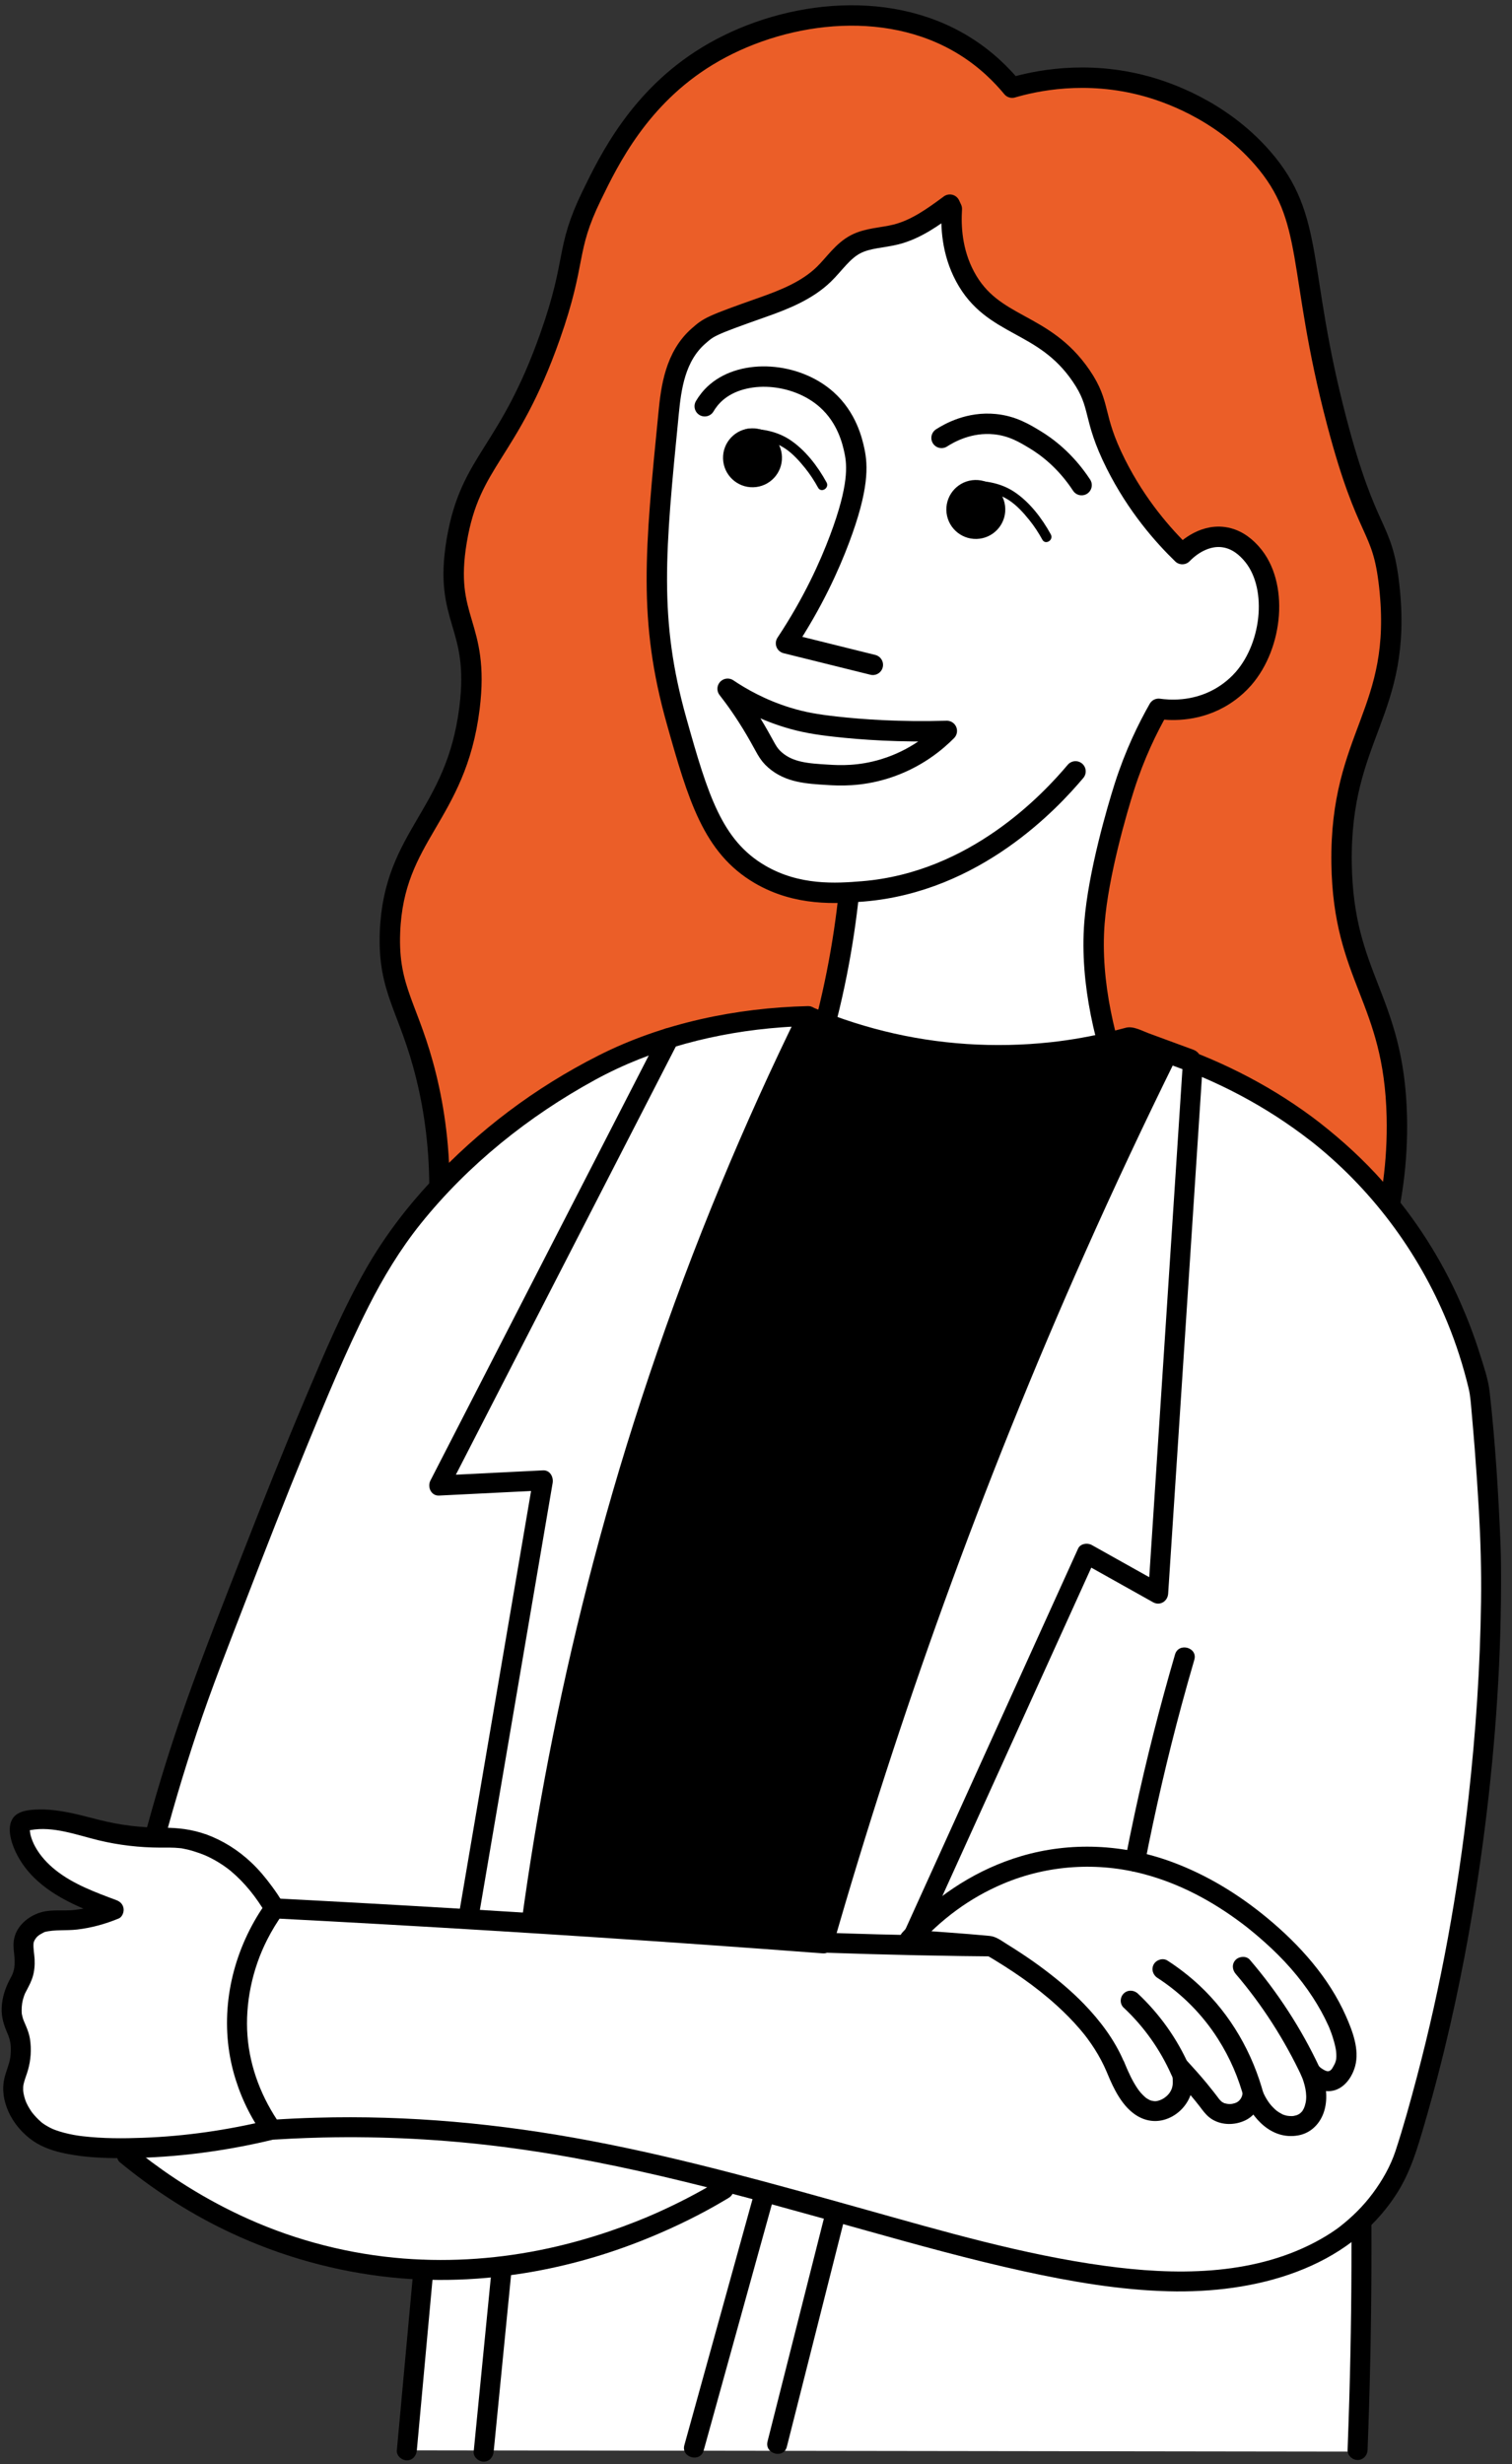<?xml version="1.0" encoding="UTF-8"?> <svg xmlns="http://www.w3.org/2000/svg" width="221" height="360" viewBox="0 0 221 360" fill="none"><rect x="0" y="0" width="221" height="360" fill="#333333" stroke="none"/><g clip-path="url(#clip0_261_523)"><g clip-path="url(#clip1_261_523)"><path d="M197.041 194.301C200.383 187.378 204.474 176.483 204.166 163.163C203.769 145.815 196.337 142.924 196.092 126.149C195.814 107.286 205.103 104.088 203.061 85.641C202.043 76.43 199.893 78.745 195.381 61.571C189.498 39.173 192.293 31.989 184.533 23.077C178.259 15.871 170.121 13.32 167.539 12.607C158.662 10.169 151.194 11.859 147.942 12.808C146.529 11.101 144.241 8.702 140.903 6.649C129.345 -0.473 113.845 1.82 103.378 8.196C93.465 14.237 89.034 23.343 86.496 28.556C82.552 36.657 84.389 37.837 80.406 49.119C74.304 66.411 68.761 67.135 66.762 78.961C64.758 90.812 70.171 90.971 68.626 103.427C66.663 119.249 57.554 121.942 57.002 136.194C56.67 144.762 59.829 147.185 62.318 157.368C64.604 166.719 65.859 180.723 60.128 199.823C105.767 197.982 151.401 196.141 197.041 194.301Z" fill="#EB5E28" stroke="black" stroke-width="2.981" stroke-linecap="round" stroke-linejoin="round"></path><path d="M124.073 130.564C123.326 137.644 121.836 146.193 118.901 155.599C116.561 163.098 113.795 169.576 111.101 174.969C112.848 177.168 121.601 187.721 136.672 189.345C157.22 191.559 170.391 175.112 171.18 174.089C169.437 171.155 158.593 152.51 159.971 134.827C160.53 127.654 163.317 118.169 164.339 114.967C165.858 110.199 167.743 106.365 169.345 103.55C170.809 103.753 174.494 104.062 178.217 101.991C178.897 101.614 180.385 100.708 181.757 99.134C186.077 94.174 186.887 85.292 182.885 80.83C182.348 80.232 181.001 78.771 178.863 78.474C175.651 78.031 173.181 80.558 172.812 80.948C170.045 78.261 166.188 73.936 163.098 67.786C159.551 60.729 161.045 59.303 158.001 54.868C152.482 46.815 145.107 47.949 141.066 40.414C139.089 36.733 138.972 32.959 139.124 30.518L138.835 29.899C136.408 31.691 133.895 33.524 130.934 34.261C128.978 34.752 126.853 34.751 125.069 35.679C123.146 36.68 121.948 38.589 120.403 40.085C117.967 42.441 114.686 43.755 111.454 44.893C103.732 47.612 103.61 47.781 102.123 49.07C98.669 52.077 98.09 56.707 97.735 60.305C95.739 80.48 94.738 90.568 98.893 105.339C102.036 116.515 104.171 123.692 111.065 127.726C116.545 130.937 122.268 130.54 126.145 130.22C142.536 128.872 153.521 117.055 157.202 112.69" fill="white"></path><path d="M124.073 130.564C123.326 137.644 121.836 146.193 118.901 155.599C116.561 163.098 113.795 169.576 111.101 174.969C112.848 177.168 121.601 187.721 136.672 189.345C157.22 191.559 170.391 175.112 171.18 174.089C169.437 171.155 158.593 152.51 159.971 134.827C160.53 127.654 163.317 118.169 164.339 114.967C165.858 110.199 167.743 106.365 169.345 103.55C170.809 103.753 174.494 104.062 178.217 101.991C178.897 101.614 180.385 100.708 181.757 99.134C186.077 94.174 186.887 85.292 182.885 80.83C182.348 80.232 181.001 78.771 178.863 78.474C175.651 78.031 173.181 80.558 172.812 80.948C170.045 78.261 166.188 73.936 163.098 67.786C159.551 60.729 161.045 59.303 158.001 54.868C152.482 46.815 145.107 47.949 141.066 40.414C139.089 36.733 138.972 32.959 139.124 30.518L138.835 29.899C136.408 31.691 133.895 33.524 130.934 34.261C128.978 34.752 126.853 34.751 125.069 35.679C123.146 36.68 121.948 38.589 120.403 40.085C117.967 42.441 114.686 43.755 111.454 44.893C103.732 47.612 103.61 47.781 102.123 49.07C98.669 52.077 98.09 56.707 97.735 60.305C95.739 80.48 94.738 90.568 98.893 105.339C102.036 116.515 104.171 123.692 111.065 127.726C116.545 130.937 122.268 130.54 126.145 130.22C142.536 128.872 153.521 117.055 157.202 112.69" stroke="black" stroke-width="2.981" stroke-linecap="round" stroke-linejoin="round"></path><path d="M103.005 59.35C103.34 58.782 103.878 58.018 104.71 57.305C108.707 53.871 116.297 54.365 120.801 58.352C123.811 61.018 124.601 64.502 124.896 65.904C125.332 67.974 125.569 71.162 122.711 78.752C121.264 82.598 118.871 87.973 114.886 93.979C119.116 95.027 123.346 96.079 127.577 97.126" stroke="black" stroke-width="2.981" stroke-linecap="round" stroke-linejoin="round"></path><path d="M110.105 71.183C112.483 71.118 114.358 69.138 114.294 66.761C114.229 64.383 112.249 62.508 109.872 62.573C107.494 62.637 105.618 64.617 105.683 66.994C105.747 69.372 107.727 71.247 110.105 71.183Z" fill="black"></path><path d="M142.747 78.734C145.125 78.669 147 76.689 146.935 74.312C146.871 71.934 144.891 70.059 142.513 70.124C140.135 70.188 138.26 72.168 138.324 74.546C138.389 76.923 140.369 78.798 142.747 78.734Z" fill="black"></path><path d="M106.357 100.624C108.294 101.928 111.233 103.628 115.088 104.812C117.398 105.522 119.391 105.848 122.069 106.149C125.947 106.585 131.462 106.979 138.392 106.781C136.915 108.276 133.884 110.915 129.244 112.334C125.608 113.445 122.647 113.297 121.024 113.195C117.975 113.01 115.393 112.851 113.297 111.041C112.147 110.046 111.97 109.263 110.445 106.669C108.859 103.96 107.355 101.91 106.352 100.624H106.357Z" stroke="black" stroke-width="2.981" stroke-linecap="round" stroke-linejoin="round"></path><path d="M137.619 63.974C138.766 63.238 141.683 61.588 145.433 61.968C147.984 62.224 149.749 63.3 151.296 64.235C152.933 65.227 155.686 67.214 158.09 70.873" stroke="black" stroke-width="2.981" stroke-linecap="round" stroke-linejoin="round"></path><path d="M109.301 64.105C111.206 64.063 113.108 64.444 114.717 65.499C115.851 66.242 116.829 67.334 117.674 68.38C118.394 69.275 119.023 70.24 119.575 71.246C120.026 72.07 121.264 71.298 120.814 70.478C119.52 68.112 117.694 65.72 115.422 64.226C113.61 63.04 111.405 62.604 109.266 62.652C108.328 62.677 108.368 64.13 109.306 64.109L109.301 64.105Z" fill="black"></path><path d="M142.079 71.701C143.985 71.659 145.887 72.04 147.496 73.095C148.63 73.838 149.607 74.93 150.453 75.977C151.173 76.871 151.802 77.836 152.354 78.842C152.805 79.667 154.044 78.894 153.593 78.075C152.299 75.708 150.473 73.316 148.2 71.822C146.388 70.636 144.183 70.2 142.045 70.248C141.107 70.273 141.146 71.726 142.084 71.706L142.079 71.701Z" fill="black"></path></g></g><g clip-path="url(#clip2_261_523)"><g clip-path="url(#clip3_261_523)"><path d="M217.021 214.854C216.734 210.534 216.334 206.302 215.828 202.157C214.211 195.373 208.946 177.826 191.362 164.428C183.535 158.462 175.61 155.111 169.662 153.182C168.4 152.744 167.144 152.301 165.883 151.862C164.465 153.138 153.209 162.942 137.749 160.225C126.273 158.208 119.624 150.548 117.856 148.361C110.749 148.575 100.803 149.851 90.082 154.561C90.082 154.561 72.937 162.192 60.141 178.137C59.766 178.605 59.464 178.999 59.235 179.301C55.894 183.694 52.986 188.647 48.446 199.045C42.158 213.451 36.552 228.091 30.95 242.726C28.671 248.673 27.682 251.702 26.635 254.907C24.954 260.049 23.542 264.914 22.358 269.42C21.257 269.395 19.903 269.308 18.12 269.079C13.547 268.489 9.075 266.381 4.521 267.101C4.131 267.165 3.722 267.262 3.454 267.531C3.084 267.895 3.104 268.46 3.191 268.952C3.713 271.865 5.856 274.363 8.442 276.117C11.029 277.865 14.049 278.97 17.039 280.052C14.36 281.211 11.389 281.79 8.432 281.726C8.213 281.726 7.463 281.687 6.596 281.995C6.508 282.024 5.125 282.531 4.37 283.661C3.562 284.878 4.029 286.003 4.097 287.596C4.229 290.8 2.534 290.999 2.3 294.195C2.066 297.404 3.761 297.413 3.683 300.92C3.615 304.027 2.271 304.748 2.714 307.266C3.133 309.623 4.701 311.206 5.203 311.708C6.995 313.524 10.069 314.947 18.559 314.854C24.277 319.588 34.165 326.391 47.979 329.664C52.786 330.804 57.453 331.364 61.909 331.495C61.091 340.32 60.278 349.145 59.459 357.97C105.874 358.033 152.288 358.092 198.707 358.155V349.233C198.931 341.046 199.024 332.859 198.98 324.672L198.707 341.012C198.8 335.567 198.892 330.117 198.98 324.672C210.958 294.204 219.808 256.83 217.016 214.854H217.021Z" fill="white"></path><path d="M99.356 191.136C105.094 175.556 111.402 161.442 117.792 148.823C122.415 150.957 128.956 153.353 137.071 154.414C149.658 156.065 159.944 153.723 165.882 151.862L169.662 153.182L120.768 283.777C106.409 282.783 92.055 281.795 77.7 280.801C80.842 255.189 87.086 224.458 99.356 191.131V191.136Z" fill="black"></path><path d="M79.108 281.196C80.19 273.32 81.48 265.475 82.99 257.673C84.632 249.16 86.527 240.695 88.675 232.294C90.993 223.231 93.604 214.245 96.502 205.352C99.566 195.962 102.951 186.68 106.649 177.528C110.111 168.957 113.867 160.497 117.881 152.169C118.363 151.171 118.849 150.172 119.336 149.179C119.824 148.185 119.249 146.953 118.075 146.983C107.627 147.236 96.862 149.452 87.496 154.19C78.129 158.929 69.956 165.119 63.01 172.571C59.377 176.467 56.137 180.733 53.493 185.365C50.059 191.379 47.36 197.803 44.667 204.173C41.471 211.727 38.427 219.344 35.451 226.986C32.655 234.164 29.796 241.338 27.224 248.599C22.952 260.668 19.582 273.072 17.161 285.638C16.927 286.855 16.698 288.078 16.484 289.3C16.27 290.523 17.137 291.267 18.281 291.097C33.858 288.783 49.435 286.471 65.012 284.162C69.371 283.514 73.726 282.866 78.085 282.223C78.865 282.107 79.298 281.123 79.108 280.426C78.879 279.589 78.095 279.291 77.311 279.404C61.734 281.717 46.157 284.031 30.58 286.338C26.221 286.986 21.866 287.635 17.507 288.278L19.304 290.075C21.54 277.499 24.769 265.138 28.797 253.022C30.921 246.627 33.41 240.364 35.831 234.077C38.748 226.503 41.7 218.94 44.788 211.43C47.628 204.519 50.477 197.574 53.848 190.897C56.011 186.621 58.48 182.53 61.481 178.785C68.412 170.155 77.282 163.049 86.98 157.755C95.299 153.212 104.783 150.781 114.207 150.085C115.499 149.987 116.789 149.929 118.08 149.895L116.819 147.698C112.732 156.012 108.913 164.457 105.362 173.014C101.563 182.165 98.08 191.443 94.924 200.833C91.768 210.222 89.171 218.916 86.746 228.086C84.505 236.555 82.523 245.093 80.799 253.684C79.211 261.608 77.837 269.57 76.688 277.572C76.551 278.517 76.42 279.467 76.288 280.416C76.181 281.196 76.478 281.985 77.311 282.214C77.993 282.399 79.001 281.98 79.108 281.191V281.196Z" fill="black"></path><path d="M96.487 150.961C92.113 159.475 87.739 167.983 83.365 176.496C78.991 185.009 74.656 193.444 70.302 201.914C67.837 206.706 65.377 211.498 62.913 216.291C62.435 217.221 63.005 218.545 64.174 218.487C69.235 218.234 74.3 217.981 79.361 217.732L77.954 215.881C75.08 232.732 72.206 249.588 69.332 266.439C68.524 271.183 67.715 275.927 66.907 280.665C66.775 281.445 67.111 282.238 67.93 282.462C68.631 282.657 69.595 282.223 69.727 281.44C72.601 264.589 75.474 247.733 78.348 230.882C79.157 226.138 79.965 221.394 80.774 216.656C80.925 215.774 80.394 214.756 79.366 214.805C74.305 215.058 69.24 215.312 64.179 215.56L65.441 217.756C69.815 209.243 74.189 200.735 78.563 192.222C82.917 183.748 87.272 175.274 91.626 166.804C94.091 162.012 96.551 157.22 99.015 152.427C99.872 150.757 97.354 149.276 96.492 150.952L96.487 150.961Z" fill="black"></path><path d="M29.745 269.398C25.18 267.745 24.766 269.026 17.845 268.058C13.274 267.418 8.831 265.26 4.269 265.935C3.878 265.994 3.463 266.082 3.192 266.347C2.823 266.708 2.832 267.273 2.914 267.765C3.398 270.684 5.513 273.206 8.08 274.988C10.647 276.765 13.659 277.904 16.633 279.023C13.941 280.152 10.964 280.694 8.008 280.597C7.789 280.595 7.039 280.553 6.169 280.85C6.081 280.878 4.692 281.37 3.929 282.491C3.102 283.699 3.562 284.829 3.608 286.423C3.704 289.624 2.012 289.81 1.738 293.001C1.468 296.209 3.158 296.237 3.041 299.743C2.939 302.849 1.587 303.555 2.007 306.077C2.399 308.438 3.95 310.039 4.441 310.546C6.334 312.496 9.678 314.018 19.472 313.815C24.354 313.714 31.355 313.173 39.712 311.137C39.117 307.643 38.673 303.776 38.505 299.585C38.194 291.604 38.983 284.569 40.109 278.792C36.59 272.825 32.661 270.463 29.736 269.403L29.745 269.398Z" fill="white"></path><path d="M30.146 267.994C28.059 267.246 26.016 267.009 23.814 267.009C20.638 267.013 17.54 266.643 14.46 265.858C12.575 265.379 10.701 264.857 8.77 264.568C7.749 264.415 6.722 264.316 5.689 264.344C4.734 264.372 3.677 264.424 2.805 264.848C0.851 265.804 1.359 268.275 2.004 269.899C2.648 271.523 3.712 273.069 5.004 274.33C8.102 277.36 12.245 278.921 16.227 280.416L15.906 277.743C14.326 278.398 12.601 278.832 10.899 279.023C9.29 279.205 7.574 278.908 6.005 279.363C4.861 279.691 3.758 280.38 3.002 281.297C2.42 282.012 2.084 282.806 1.992 283.721C1.92 284.48 2.067 285.236 2.117 285.992C2.159 286.631 2.142 287.317 2.03 287.764C1.994 287.905 1.953 288.041 1.908 288.177C1.898 288.206 1.733 288.623 1.863 288.327C1.747 288.604 1.598 288.865 1.459 289.127C0.748 290.473 0.304 291.827 0.243 293.36C0.194 294.714 0.571 295.862 1.098 297.081C1.146 297.188 1.193 297.296 1.236 297.404C1.103 297.076 1.255 297.467 1.269 297.512C1.358 297.771 1.433 298.035 1.489 298.308C1.554 298.62 1.558 298.703 1.573 299.098C1.587 299.576 1.572 300.067 1.508 300.543C1.37 301.574 0.846 302.65 0.62 303.719C0.271 305.341 0.555 306.952 1.22 308.455C1.981 310.178 3.308 311.722 4.865 312.787C6.262 313.741 7.946 314.282 9.589 314.616C12.515 315.209 15.534 315.31 18.51 315.28C25.769 315.21 33.023 314.248 40.071 312.539C40.887 312.338 41.242 311.519 41.114 310.753C39.939 303.784 39.614 296.68 40.121 289.629C40.34 286.586 40.709 283.581 41.244 280.591C41.41 279.649 41.747 278.741 41.25 277.849C40.825 277.08 40.307 276.344 39.789 275.637C38.863 274.37 37.863 273.16 36.715 272.081C34.802 270.282 32.596 268.884 30.131 267.98C29.389 267.709 28.53 268.259 28.323 268.983C28.09 269.788 28.578 270.52 29.326 270.791C29.515 270.861 29.699 270.932 29.883 271.007C29.971 271.042 30.058 271.076 30.145 271.117C29.811 270.977 30.179 271.132 30.228 271.157C30.606 271.331 30.974 271.515 31.337 271.72C31.773 271.962 32.203 272.226 32.619 272.508C33.035 272.791 33.465 273.111 33.711 273.319C35.791 275.056 37.453 277.179 38.835 279.502L38.701 278.376C37.058 286.862 36.557 295.551 37.339 304.165C37.56 306.623 37.883 309.071 38.29 311.501L39.333 309.716C33.296 311.178 27.134 312.079 20.921 312.307C17.987 312.415 15.025 312.426 12.101 312.082C11.999 312.072 11.897 312.056 11.8 312.045C11.785 312.045 11.299 311.976 11.605 312.023C11.333 311.981 11.06 311.94 10.788 311.888C10.302 311.799 9.816 311.692 9.335 311.564C8.923 311.453 8.51 311.331 8.107 311.181C7.957 311.125 7.807 311.061 7.656 311.006C7.346 310.89 7.957 311.155 7.666 311.006C7.559 310.951 7.453 310.905 7.346 310.851C7.08 310.716 6.813 310.568 6.562 310.404C6.436 310.32 6.311 310.235 6.185 310.147C6.127 310.107 6.069 310.057 6.011 310.013C6.402 310.285 6.112 310.097 6.026 310.018C5.538 309.589 5.09 309.121 4.687 308.611C4.874 308.847 4.581 308.463 4.577 308.453C4.49 308.326 4.404 308.194 4.323 308.061C4.146 307.771 3.979 307.473 3.841 307.159C3.608 306.636 3.407 305.829 3.388 305.396C3.38 305.245 3.381 305.094 3.388 304.943C3.388 304.913 3.437 304.446 3.39 304.777C3.421 304.563 3.477 304.345 3.533 304.136C3.691 303.568 3.916 303.015 4.078 302.448C4.509 300.966 4.619 299.379 4.378 297.857C4.277 297.228 4.074 296.647 3.832 296.059C3.756 295.878 3.681 295.697 3.6 295.516C3.552 295.408 3.505 295.306 3.462 295.198C3.614 295.546 3.415 295.066 3.391 295.002C3.311 294.758 3.246 294.513 3.2 294.26C3.122 293.835 3.192 294.537 3.177 294.064C3.179 293.958 3.165 293.845 3.166 293.738C3.155 292.998 3.255 292.336 3.497 291.638C3.542 291.502 3.597 291.362 3.652 291.225C3.627 291.284 3.547 291.448 3.672 291.196C3.787 290.964 3.911 290.732 4.03 290.505C4.314 289.967 4.583 289.419 4.765 288.837C5.028 287.997 5.101 287.087 5.057 286.21C5.017 285.444 4.84 284.669 4.902 283.899C4.931 283.569 5.258 283.051 5.592 282.791C5.838 282.6 6.127 282.442 6.406 282.305C6.47 282.271 6.592 282.189 6.665 282.185C6.392 282.202 6.372 282.289 6.519 282.247C7.969 281.869 9.696 282.073 11.306 281.882C13.408 281.627 15.397 281.079 17.349 280.273C17.873 280.06 18.134 279.332 18.062 278.824C17.976 278.219 17.591 277.811 17.028 277.6C13.943 276.441 10.707 275.271 8.1 273.186C6.927 272.247 5.882 271.12 5.156 269.802C4.851 269.244 4.632 268.715 4.469 268.1C4.389 267.801 4.384 267.407 4.312 267.261L4.314 267.09C4.342 267.197 4.302 267.295 4.199 267.376C4.179 267.405 4.155 267.424 4.125 267.434C4.233 267.401 4.345 267.377 4.457 267.359C7.747 266.748 11.245 268.077 14.393 268.843C17.342 269.557 20.382 269.908 23.417 269.917C24.372 269.918 25.327 269.89 26.275 269.992C26.344 269.998 26.412 270.008 26.48 270.014C26.728 270.036 26.198 269.958 26.621 270.035C26.888 270.087 27.155 270.139 27.418 270.2C28.064 270.359 28.7 270.565 29.326 270.786C30.068 271.053 30.927 270.507 31.134 269.783C31.362 268.982 30.878 268.241 30.131 267.976L30.146 267.994Z" fill="black"></path><path d="M17.531 315.892C22.114 319.661 27.087 322.939 32.411 325.559C39.732 329.163 47.579 331.515 55.675 332.533C63.156 333.473 70.755 333.162 78.168 331.822C84.062 330.755 89.829 329.016 95.352 326.708C98.957 325.204 102.468 323.484 105.829 321.492C106.054 321.361 106.283 321.225 106.507 321.088C108.114 320.114 106.648 317.586 105.031 318.566C102.143 320.314 99.142 321.867 96.064 323.245C95.796 323.367 95.523 323.484 95.25 323.601C95.114 323.66 94.973 323.722 94.831 323.781C94.773 323.806 94.71 323.835 94.651 323.859C94.398 323.966 94.729 323.825 94.573 323.894C93.984 324.136 93.394 324.38 92.805 324.609C91.534 325.106 90.253 325.573 88.962 326.012C86.073 326.986 83.136 327.809 80.155 328.457C73.239 329.961 66.147 330.498 59.04 329.952C51.218 329.348 43.454 327.376 36.289 324.166C33.239 322.802 30.288 321.225 27.453 319.462C26.221 318.692 25.013 317.893 23.824 317.055C23.283 316.67 22.743 316.281 22.212 315.887C21.959 315.697 21.705 315.506 21.457 315.316C21.394 315.268 21.145 315.073 21.335 315.224C21.199 315.117 21.062 315.015 20.931 314.907C20.483 314.552 20.039 314.196 19.596 313.831C18.987 313.329 18.125 313.237 17.531 313.831C17.015 314.348 16.917 315.395 17.531 315.897V315.892Z" fill="black"></path><path d="M60.424 331.618C59.615 340.403 58.811 349.189 58.003 357.975C57.93 358.764 58.724 359.436 59.464 359.436C60.316 359.436 60.852 358.764 60.925 357.975C61.734 349.189 62.538 340.403 63.346 331.618C63.419 330.828 62.625 330.156 61.885 330.156C61.032 330.156 60.497 330.828 60.424 331.618Z" fill="black"></path><path d="M71.889 331.213C71.003 340.194 70.121 349.174 69.235 358.159C69.157 358.944 69.96 359.621 70.696 359.621C71.549 359.621 72.079 358.949 72.157 358.159C73.044 349.179 73.925 340.199 74.812 331.213C74.89 330.429 74.086 329.752 73.351 329.752C72.498 329.752 71.967 330.424 71.889 331.213Z" fill="black"></path><path d="M110.403 319.787C107.715 329.494 105.021 339.205 102.332 348.911C101.562 351.678 100.798 354.449 100.028 357.215C99.527 359.032 102.342 359.806 102.849 357.994C105.537 348.288 108.231 338.577 110.92 328.87C111.69 326.104 112.454 323.333 113.224 320.567C113.725 318.75 110.91 317.975 110.403 319.787Z" fill="black"></path><path d="M120.822 322.53C118.576 331.399 116.336 340.266 114.091 349.135C113.458 351.649 112.82 354.157 112.186 356.669C111.723 358.491 114.544 359.27 115.007 357.449C117.251 348.58 119.492 339.712 121.738 330.843C122.371 328.329 123.009 325.822 123.643 323.309C124.105 321.487 121.285 320.708 120.822 322.53Z" fill="black"></path><path d="M197.528 324.672C197.572 333.293 197.469 341.908 197.217 350.523C197.143 352.993 197.06 355.457 196.968 357.922C196.939 358.71 197.66 359.382 198.429 359.382C199.247 359.382 199.862 358.715 199.89 357.922C200.222 349.31 200.412 340.691 200.451 332.075C200.46 329.606 200.46 327.137 200.451 324.672C200.441 322.792 197.518 322.788 197.528 324.672Z" fill="black"></path><path d="M192.231 165.339C184.465 159.286 176.583 155.848 170.653 153.854C168.839 157.521 167.044 161.222 165.274 164.957C146.122 205.292 131.441 245.14 120.315 283.903C107.431 282.928 94.411 282.019 81.259 281.176C67.405 280.287 53.692 279.497 40.114 278.792C38.704 280.744 33.598 288.305 34.805 298.521C35.522 304.559 38.134 308.913 39.712 311.141C45.698 310.75 56.058 310.373 68.772 311.639C110.988 315.848 150.387 335.878 178.17 333.021C189.971 331.808 195.927 327.149 197.678 325.654C202.418 321.625 204.607 317.037 205.435 314.392C219.817 268.495 217.845 225.389 217.845 225.384C217.617 220.433 217.181 212.772 216.268 203.332C214.726 196.536 209.655 178.926 192.221 165.339L192.231 165.339Z" fill="white"></path><path d="M192.986 164.086C186.403 158.982 178.944 155.115 171.063 152.451C170.496 152.259 169.678 152.547 169.405 153.104C161.083 169.952 153.362 187.088 146.267 204.485C139.171 221.882 133.249 238.079 127.623 255.189C124.543 264.57 121.637 274.006 118.911 283.493L120.331 282.437C100.132 280.913 79.922 279.564 59.705 278.399C54.716 278.111 49.731 277.836 44.741 277.571C43.558 277.509 42.375 277.448 41.192 277.386C40.612 277.355 39.922 277.216 39.388 277.521C39.059 277.708 38.871 278.022 38.658 278.318C38.109 279.09 37.603 279.904 37.136 280.731C33.404 287.348 32.133 295.214 34.097 302.6C34.949 305.794 36.361 308.898 38.265 311.613C38.85 312.452 39.393 312.619 40.393 312.557C41.094 312.516 41.791 312.475 42.493 312.438C44.072 312.359 45.651 312.303 47.23 312.267C56.015 312.072 64.812 312.53 73.529 313.64C91.424 315.919 108.818 320.884 126.149 325.732C133.943 327.913 141.747 330.084 149.653 331.814C156.578 333.327 163.642 334.545 170.742 334.731C183.344 335.066 197.081 331.599 204.215 320.359C206.193 317.24 207.187 313.797 208.214 310.282C209.597 305.54 210.838 300.755 211.944 295.936C213.976 287.09 215.556 278.141 216.756 269.143C218.414 256.712 219.366 244.153 219.403 231.606C219.411 229.546 219.4 227.481 219.316 225.425C219.008 218.067 218.554 210.668 217.734 203.349C217.522 201.457 216.837 199.515 216.267 197.702C215.467 195.156 214.511 192.656 213.432 190.214C210.605 183.812 206.774 177.857 202.131 172.623C199.356 169.49 196.274 166.67 192.981 164.086C192.358 163.597 191.345 163.97 190.978 164.59C190.531 165.34 190.859 166.108 191.482 166.592C200.339 173.533 207.265 182.767 211.544 193.169C212.829 196.29 213.865 199.526 214.657 202.808C214.932 203.956 214.991 205.13 215.101 206.305C215.256 208.055 215.407 209.81 215.544 211.56C215.778 214.578 215.984 217.6 216.159 220.626C216.412 225.071 216.533 229.49 216.475 233.941C216.349 243.525 215.707 253.103 214.642 262.628C213.106 276.389 210.635 290.063 207.091 303.451C206.135 307.055 205.146 310.667 203.981 314.21C203.245 316.442 202.058 318.524 200.659 320.407C199.259 322.292 197.634 323.886 195.826 325.297C195.649 325.437 196.022 325.163 195.694 325.398C195.565 325.494 195.433 325.585 195.305 325.681C195.011 325.887 194.711 326.094 194.407 326.285C193.667 326.764 192.896 327.204 192.118 327.614C182.745 332.502 171.629 332.413 161.412 331.008C149.529 329.377 137.91 325.985 126.386 322.76C113.183 319.067 99.97 315.341 86.491 312.781C73.011 310.22 59.717 308.992 46.185 309.377C44.037 309.436 41.887 309.539 39.742 309.681L40.996 310.42C38.296 306.592 36.524 302.105 36.172 297.411C35.819 292.718 36.849 287.697 39.05 283.373C39.727 282.041 40.507 280.759 41.382 279.545L40.112 280.257C61.037 281.342 81.954 282.62 102.855 284.095C108.675 284.505 114.497 284.93 120.313 285.369C120.946 285.416 121.565 284.901 121.732 284.314C126.586 267.418 132.004 250.685 137.988 234.157C144.234 216.907 151.086 199.872 158.546 183.113C162.811 173.526 167.276 164.025 171.921 154.618L170.263 155.272C177.915 157.855 185.102 161.651 191.492 166.607C192.115 167.091 193.127 166.722 193.495 166.103C193.941 165.358 193.618 164.585 192.991 164.101L192.986 164.086Z" fill="black"></path><path d="M120.627 285.267C129.531 285.579 138.435 285.769 147.344 285.833C149.852 285.852 152.366 285.857 154.874 285.857C156.755 285.857 156.759 282.935 154.874 282.935C145.966 282.94 137.057 282.822 128.153 282.584C125.644 282.516 123.136 282.438 120.627 282.35C118.747 282.287 118.747 285.209 120.627 285.272V285.267Z" fill="black"></path><path d="M172.838 156.065C172.185 166.054 171.533 176.038 170.88 186.027C170.227 196.016 169.575 206 168.922 215.989C168.556 221.599 168.191 227.21 167.821 232.815L170.018 231.554C166.534 229.606 163.057 227.658 159.575 225.709C158.941 225.354 157.908 225.5 157.577 226.235C150.841 241.08 144.105 255.929 137.368 270.774C135.464 274.972 133.56 279.17 131.655 283.363C131.329 284.079 131.45 284.936 132.181 285.36C132.809 285.725 133.851 285.56 134.178 284.834C140.914 269.989 147.651 255.141 154.387 240.296C156.292 236.098 158.196 231.9 160.101 227.706L158.104 228.232C161.586 230.18 165.064 232.129 168.546 234.077C169.56 234.642 170.675 233.916 170.743 232.815C171.396 222.826 172.048 212.842 172.702 202.854C173.355 192.865 174.007 182.881 174.66 172.892C175.025 167.282 175.39 161.671 175.761 156.065C175.813 155.276 175.054 154.604 174.299 154.604C173.466 154.604 172.892 155.276 172.838 156.065Z" fill="black"></path><path d="M163.004 301.899C163.667 303.453 165.376 308.016 168.391 308.387C169.671 308.542 171.22 307.851 172.117 306.589C173.525 304.612 172.555 302.279 172.497 302.148C174.616 304.446 175.985 306.127 176.925 307.393C177.12 307.651 177.519 308.201 178.25 308.532C179.443 309.073 181.284 308.932 182.336 307.7C182.935 306.998 183.062 306.195 183.096 305.771C184.177 308.625 186.301 310.544 188.546 310.598C188.882 310.608 189.969 310.617 190.894 309.906C192.521 308.654 192.896 305.742 191.586 302.727C191.805 302.951 193.203 304.339 194.625 303.969C195.804 303.662 196.34 302.313 196.559 301.758C197.82 298.583 193.905 289.826 186.067 282.847C182.882 280.008 169.599 268.183 152.103 271.943C142.044 274.1 135.639 280.325 132.931 283.349C136.882 283.661 140.837 283.967 144.787 284.279C156.457 291.117 161.055 297.302 163.009 301.899H163.004Z" fill="white"></path><path d="M161.742 302.64C161.557 302.201 161.791 302.756 161.854 302.907C161.99 303.229 162.122 303.551 162.263 303.867C162.502 304.408 162.76 304.943 163.042 305.464C163.685 306.643 164.489 307.806 165.551 308.644C166.852 309.677 168.42 310.125 170.062 309.702C171.927 309.214 173.461 307.744 174.065 305.922C174.552 304.451 174.353 302.82 173.754 301.417L171.459 303.19C172.57 304.398 173.661 305.625 174.699 306.901C174.903 307.149 175.103 307.402 175.298 307.656C175.361 307.739 175.356 307.729 175.278 307.631C175.332 307.7 175.385 307.767 175.439 307.841C175.512 307.939 175.59 308.04 175.663 308.138C176.121 308.742 176.588 309.278 177.256 309.667C178.678 310.49 180.465 310.471 181.937 309.798C183.544 309.064 184.406 307.481 184.557 305.775L181.688 306.166C182.979 309.477 185.858 312.647 189.744 311.961C191.649 311.625 193.018 310.184 193.558 308.372C194.148 306.4 193.782 304.203 192.999 302.342L190.558 303.765C191.723 304.938 193.486 305.893 195.166 305.337C196.676 304.841 197.67 303.322 198.074 301.84C198.727 299.425 197.694 296.717 196.729 294.535C194.235 288.881 189.945 284.104 185.22 280.197C181.055 276.75 176.413 273.905 171.328 272.025C164.251 269.405 156.462 269.021 149.209 271.178C142.984 273.029 137.34 276.627 132.848 281.293C132.526 281.63 132.205 281.97 131.893 282.316C131.012 283.295 131.655 284.712 132.927 284.809C136.877 285.121 140.832 285.429 144.782 285.74L144.046 285.54C147.739 287.707 151.313 290.118 154.484 293.001C155.668 294.077 156.799 295.217 157.841 296.435C158.055 296.688 158.269 296.941 158.479 297.204C158.523 297.258 158.829 297.652 158.644 297.413C158.757 297.56 158.868 297.711 158.981 297.861C159.35 298.363 159.706 298.88 160.037 299.405C160.69 300.438 161.264 301.515 161.742 302.64C162.054 303.365 163.121 303.526 163.739 303.165C164.489 302.727 164.577 301.894 164.265 301.168C162.916 298.003 160.797 295.197 158.415 292.738C156.666 290.937 154.748 289.324 152.751 287.81C151.606 286.943 150.432 286.119 149.234 285.331C148.576 284.897 147.914 284.474 147.247 284.065C146.447 283.573 145.61 282.905 144.66 282.817C140.753 282.443 136.833 282.204 132.922 281.898L133.954 284.391C137.544 280.402 141.664 277.285 146.657 275.181C153.213 272.419 160.49 271.991 167.256 273.803C172.424 275.186 177.148 277.699 181.508 280.972C181.595 281.035 181.678 281.103 181.767 281.167C181.8 281.196 182.117 281.44 181.951 281.308C181.795 281.186 182.073 281.401 182.127 281.445C182.228 281.527 182.331 281.605 182.434 281.687C182.765 281.95 183.086 282.219 183.412 282.487C183.914 282.905 184.406 283.339 184.893 283.772C187.562 286.149 189.963 288.827 191.908 291.828C192.745 293.123 193.504 294.472 194.138 295.879C194.304 296.245 194.274 296.172 194.44 296.605C194.562 296.922 194.679 297.243 194.781 297.565C194.956 298.105 195.107 298.656 195.215 299.211C195.239 299.338 195.259 299.464 195.282 299.59C195.312 299.761 195.268 299.469 195.268 299.464C195.277 299.533 195.287 299.6 195.292 299.669C195.312 299.907 195.331 300.151 195.326 300.39C195.326 300.579 195.307 300.764 195.292 300.954C195.312 300.715 195.336 300.715 195.282 300.92C195.259 301.018 195.234 301.116 195.205 301.212C195.176 301.296 195.141 301.373 195.112 301.456C195.044 301.66 195.244 301.198 195.073 301.539C194.961 301.763 194.732 302.172 194.669 302.249C194.401 302.581 194.143 302.669 193.738 302.503C193.592 302.445 193.456 302.357 193.324 302.279C193.242 302.226 193.159 302.172 193.076 302.113C193.061 302.104 192.881 301.968 193.008 302.064C193.115 302.153 192.852 301.924 192.809 301.884C192.745 301.826 192.681 301.763 192.618 301.7C192.166 301.242 191.406 301.144 190.846 301.471C190.339 301.768 189.925 302.537 190.174 303.121C190.709 304.393 191.103 305.937 190.836 307.193C190.802 307.353 190.758 307.515 190.709 307.675C190.709 307.675 190.544 308.094 190.626 307.914C190.563 308.05 190.485 308.187 190.406 308.313C190.187 308.664 190.553 308.187 190.28 308.488C190.086 308.703 189.973 308.8 189.74 308.917C189.642 308.966 189.549 309.005 189.423 309.039C189.36 309.059 188.96 309.141 189.087 309.121C188.805 309.165 188.298 309.131 188.044 309.073C187.899 309.039 187.752 308.995 187.606 308.941C187.348 308.849 187.655 308.985 187.387 308.845C187.119 308.703 186.87 308.562 186.637 308.387C186.345 308.167 185.809 307.626 185.532 307.247C185.112 306.676 184.762 306.039 184.503 305.381C183.904 303.837 181.785 304.081 181.634 305.77C181.605 306.102 181.737 305.459 181.62 305.868C181.59 305.966 181.576 306.068 181.547 306.166C181.489 306.351 181.401 306.54 181.25 306.73C180.923 307.129 180.607 307.242 180.12 307.344C179.789 307.412 179.457 307.388 179.048 307.276C178.785 307.208 179.097 307.324 178.907 307.232C178.77 307.164 178.63 307.091 178.507 306.993C178.59 307.062 178.327 306.804 178.327 306.804C178.298 306.774 178.054 306.496 178.201 306.667C178.347 306.838 178.118 306.56 178.123 306.56C178.059 306.477 177.996 306.39 177.933 306.307C177.748 306.063 177.563 305.824 177.377 305.586C177.046 305.162 176.705 304.743 176.364 304.325C175.453 303.229 174.508 302.167 173.544 301.12C173.057 300.589 172.171 300.57 171.625 301.008C171.011 301.5 170.953 302.201 171.25 302.892C170.967 302.235 171.216 302.849 171.264 303.019C171.299 303.146 171.333 303.268 171.357 303.394C171.377 303.477 171.392 303.564 171.405 303.647C171.387 303.487 171.387 303.502 171.405 303.687C171.449 304.441 171.425 305.026 170.987 305.688C170.622 306.233 169.998 306.676 169.462 306.843C169.048 306.964 168.98 306.984 168.561 306.949C168.829 306.969 168.337 306.896 168.279 306.881C168.196 306.857 168.113 306.828 168.031 306.799C168.157 306.853 168.171 306.862 168.08 306.813C167.938 306.745 167.807 306.672 167.674 306.589C167.597 306.54 167.524 306.492 167.45 306.438C167.568 306.531 167.558 306.521 167.426 306.414C167.178 306.2 166.944 305.971 166.73 305.723C166.389 305.332 166.078 304.856 165.726 304.246C165.415 303.701 165.137 303.136 164.884 302.566C164.82 302.426 164.758 302.279 164.694 302.138C164.625 301.977 164.581 301.87 164.674 302.094C164.548 301.787 164.416 301.48 164.29 301.178C163.983 300.453 162.911 300.292 162.293 300.653C161.537 301.091 161.459 301.924 161.766 302.65L161.742 302.64Z" fill="black"></path><path d="M171.747 241.699C169.506 249.364 167.538 257.108 165.858 264.919C165.381 267.135 164.928 269.351 164.494 271.577C164.343 272.352 164.714 273.155 165.517 273.374C166.233 273.569 167.164 273.131 167.314 272.352C168.839 264.51 170.641 256.728 172.726 249.018C173.315 246.832 173.934 244.65 174.567 242.478C175.093 240.671 172.278 239.896 171.747 241.699Z" fill="black"></path><path d="M164.241 293.298C167.226 296.094 169.585 299.435 171.24 303.17C171.562 303.891 172.614 304.061 173.237 303.696C173.983 303.263 174.085 302.421 173.764 301.7C172.01 297.76 169.452 294.185 166.307 291.238C165.731 290.698 164.811 290.669 164.241 291.238C163.671 291.808 163.661 292.762 164.241 293.303V293.298Z" fill="black"></path><path d="M169.174 288.945C172.721 291.248 175.761 294.296 178.025 297.866C179.822 300.696 181.036 303.551 181.893 306.779C182.375 308.596 185.195 307.826 184.713 305.999C183.105 299.941 179.886 294.316 175.288 290.031C173.856 288.696 172.292 287.488 170.646 286.422C169.984 285.993 169.034 286.291 168.649 286.948C168.235 287.658 168.507 288.516 169.174 288.945Z" fill="black"></path><path d="M180.617 288.369C184.523 292.934 187.771 298.028 190.324 303.463C190.66 304.179 191.688 304.359 192.321 303.989C193.052 303.559 193.183 302.707 192.847 301.992C190.188 296.327 186.754 291.063 182.681 286.305C182.171 285.705 181.142 285.779 180.617 286.305C180.023 286.899 180.1 287.771 180.617 288.369Z" fill="black"></path><path d="M117.344 149.705C129.891 155.033 143.662 156.786 157.144 154.712C159.974 154.278 162.779 153.669 165.541 152.905H164.761C167.723 153.996 170.684 155.082 173.646 156.173C174.387 156.445 175.249 155.866 175.444 155.15C175.668 154.337 175.166 153.625 174.421 153.353C172.258 152.559 170.095 151.76 167.928 150.966C166.91 150.591 165.663 149.866 164.572 150.138C163.934 150.299 163.301 150.479 162.663 150.635C159.652 151.38 156.564 151.935 153.544 152.262C145.415 153.138 137.159 152.608 129.219 150.635C127.261 150.148 125.323 149.578 123.413 148.926C122.585 148.643 121.767 148.346 120.953 148.034C120.559 147.883 120.169 147.728 119.775 147.572C119.585 147.494 119.4 147.421 119.209 147.343C119.142 147.314 119.073 147.284 119 147.255C118.552 147.07 119.248 147.362 118.805 147.172C118.079 146.866 117.242 146.953 116.808 147.698C116.448 148.312 116.604 149.388 117.334 149.695L117.344 149.705Z" fill="black"></path></g></g><defs><clipPath id="clip0_261_523"><rect width="154" height="201" fill="white" transform="translate(53)"></rect></clipPath><clipPath id="clip1_261_523"><rect width="154" height="201.69" fill="white" transform="translate(53 -0.345)"></rect></clipPath><clipPath id="clip2_261_523"><rect width="221" height="213" fill="white" transform="translate(0 147)"></rect></clipPath><clipPath id="clip3_261_523"><rect width="221" height="213.036" fill="white" transform="translate(0 146.982)"></rect></clipPath></defs></svg> 